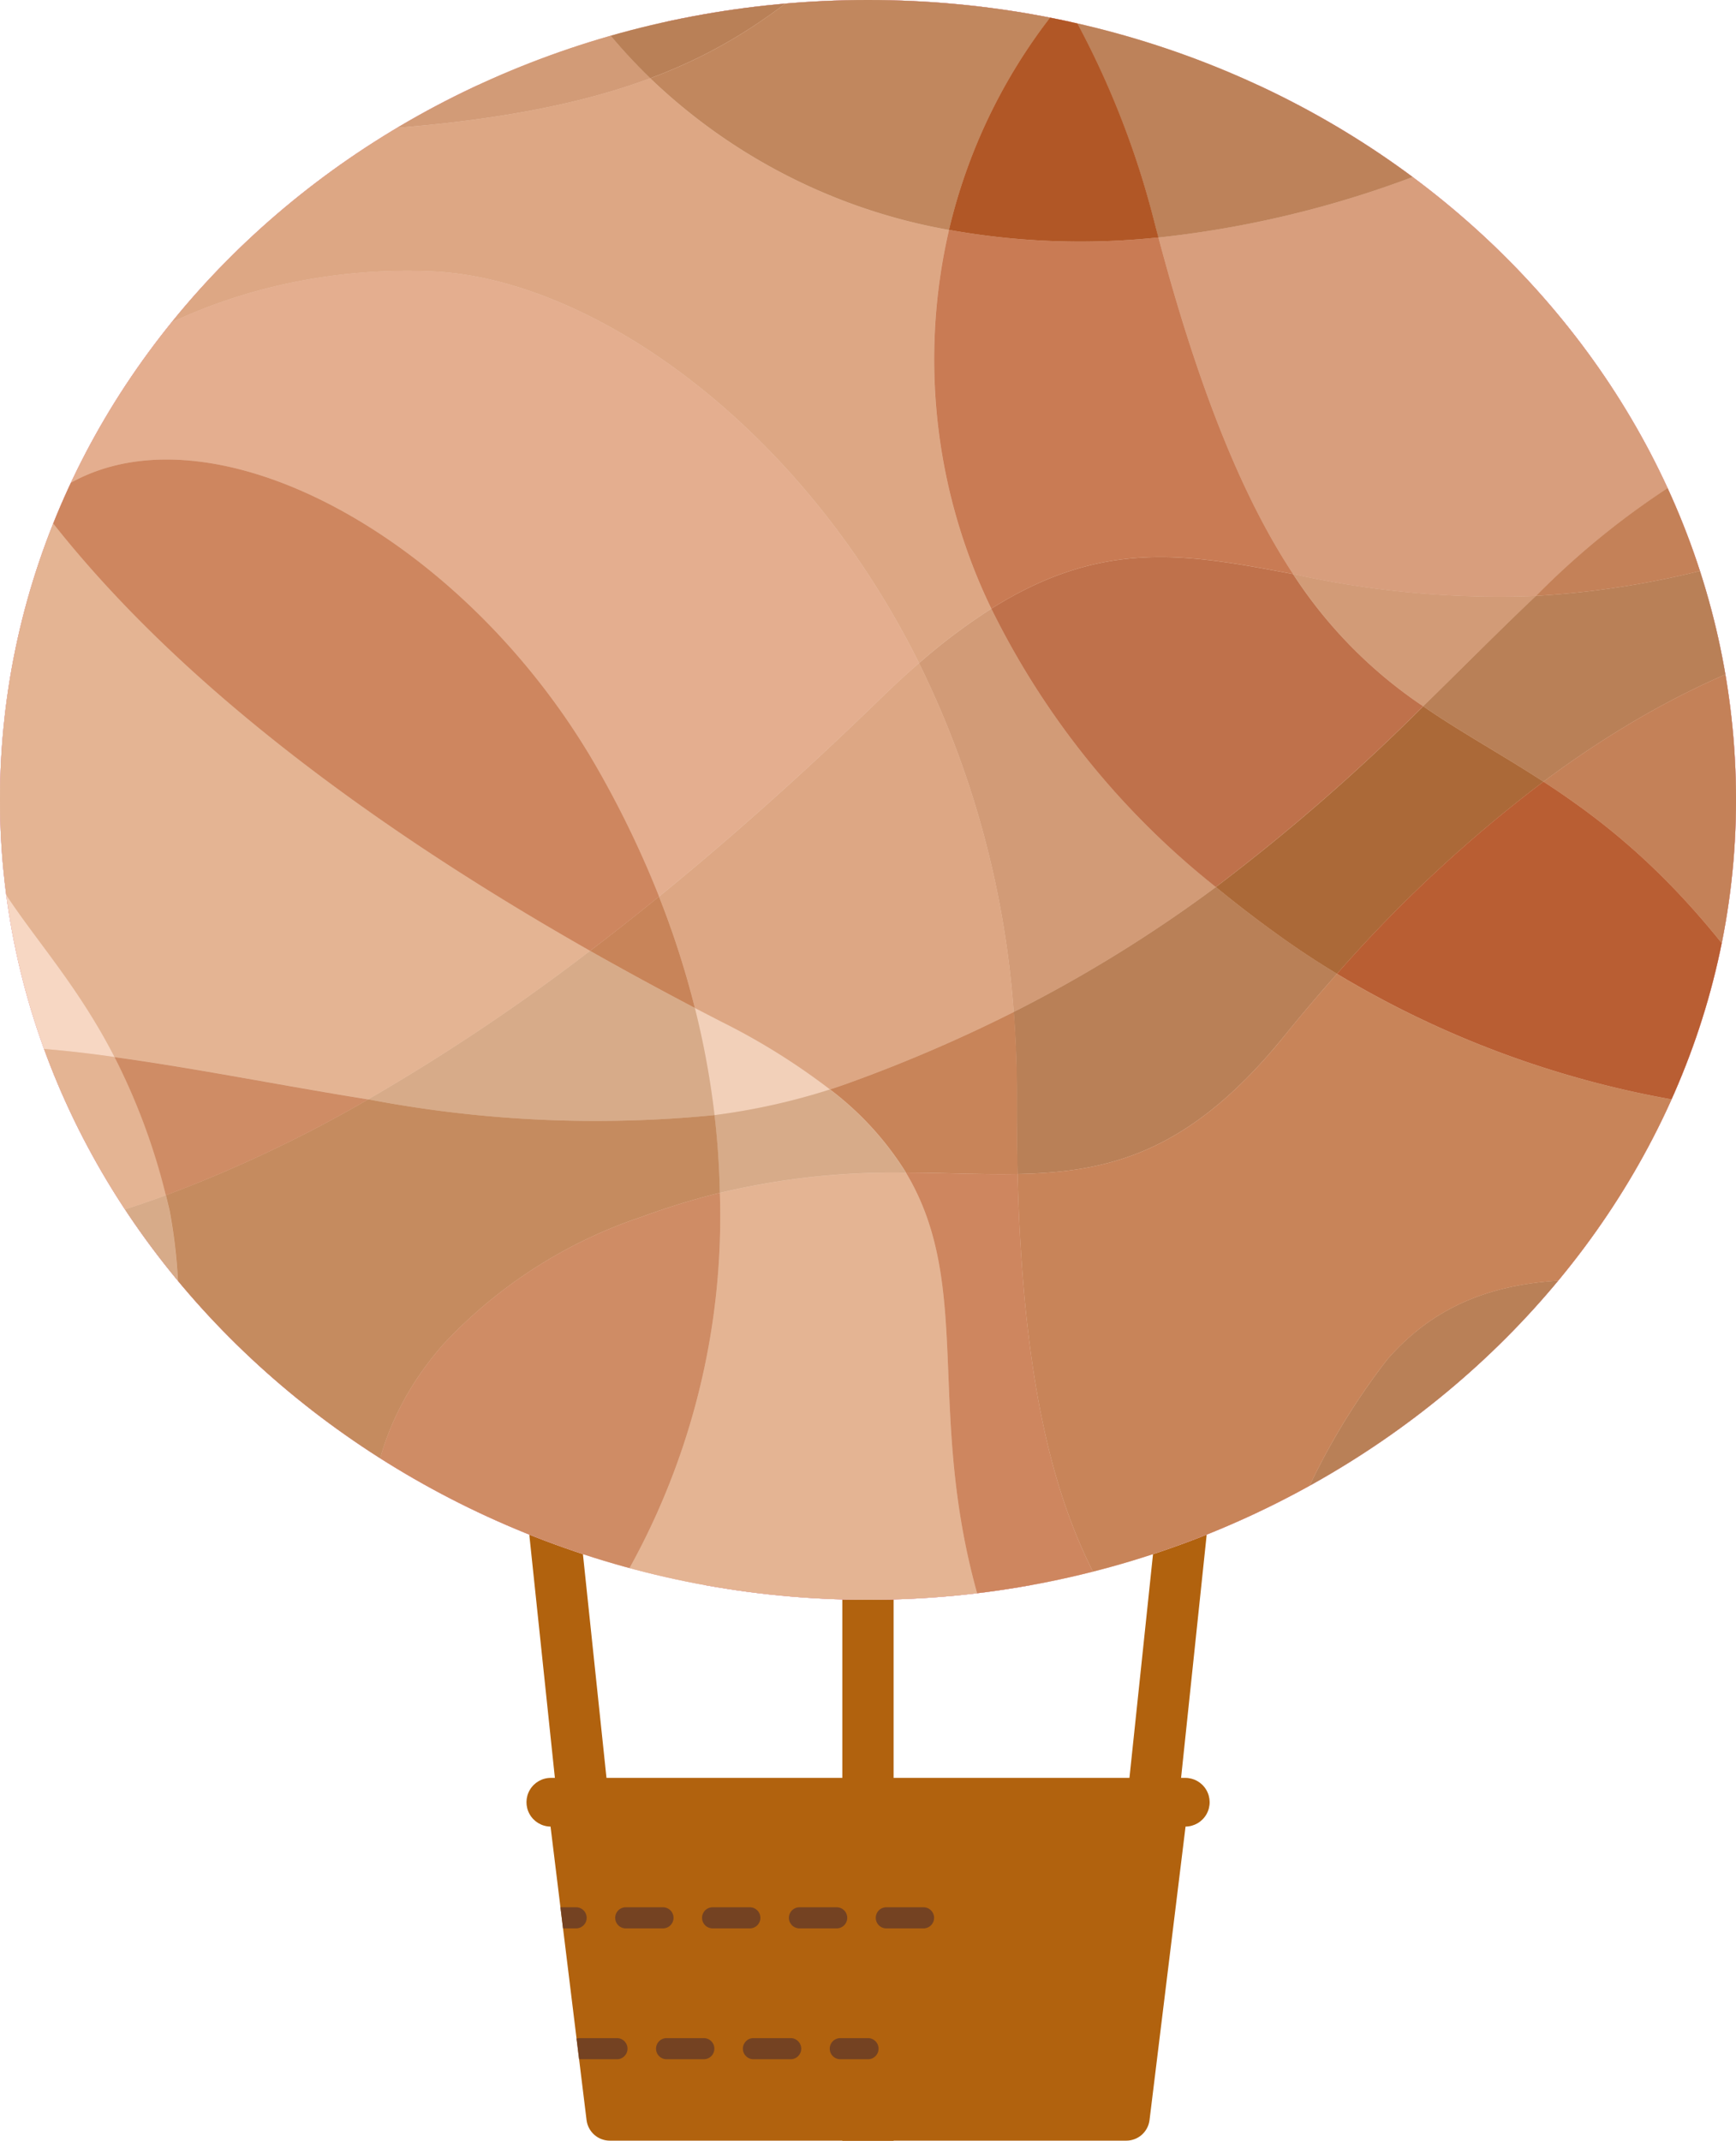 <svg xmlns="http://www.w3.org/2000/svg" xmlns:xlink="http://www.w3.org/1999/xlink" width="79.33" height="97.787" viewBox="0 0 79.33 97.787"><defs><clipPath id="a"><path d="M208.546,167.621c0,20.18,18.31,36.539,39.665,36.539s39.666-16.359,39.666-36.539-17.759-36.538-39.666-36.538-39.665,16.358-39.665,36.538" transform="translate(-208.546 -131.083)" fill="none"/></clipPath><clipPath id="b"><rect width="140.49" height="167.209" fill="none"/></clipPath><clipPath id="c"><rect width="140.49" height="167.208" fill="none"/></clipPath><clipPath id="d"><path d="M229.158,197.3a1.112,1.112,0,0,0-.026,2.225l1.646,13.408a1.072,1.072,0,0,0,1.063.939h23.6a1.072,1.072,0,0,0,1.063-.939l1.646-13.408a1.112,1.112,0,0,0-.023-2.225Z" transform="translate(-228.043 -197.304)" fill="none"/></clipPath></defs><g transform="translate(-1626.457 -6675.984)"><g transform="translate(1626.457 6685.984)"><path d="M249.294,203.58l2.626-24.926,2.334.237-2.626,24.925Z" transform="translate(-198.992 -119.929)" fill="#b1620e"/><path d="M228.042,178.889l2.332-.236L233,203.58l-2.334.236Z" transform="translate(-203.975 -119.929)" fill="#b1620e"/><rect width="2.341" height="31.021" transform="translate(38.493 56.766)" fill="#b1620e"/><g transform="translate(0 -10)" clip-path="url(#a)"><rect width="123.38" height="109.563" transform="translate(-22.025 -14.615)" fill="#efafcd"/><path d="M260.15,165.267c0,21.965-10.72,48.291-16.364,48.291s-16.365-26.326-16.365-48.291,6.843-38.382,16.365-38.382S260.15,143.3,260.15,165.267" transform="translate(-204.12 -132.067)" fill="#d76096"/><path d="M250.121,130.157s16.615,7.334,20.843,29.422c3.722,19.447-7.723,37.406-20.1,46.71l-10.188,10.329,56.942-1.21,9.54-63.644-40.1-25.626Z" transform="translate(-201.012 -132.242)" fill="#d76096"/><path d="M243.861,130.157s-16.615,7.334-20.843,29.422c-3.722,19.447,7.723,37.406,20.1,46.71L253.3,216.618l-56.943-1.21-9.539-63.644,40.1-25.626Z" transform="translate(-213.64 -132.242)" fill="#d76096"/><g transform="translate(-26.631 -34.769)" style="mix-blend-mode:overlay;isolation:isolate"><g clip-path="url(#b)"><g clip-path="url(#c)"><rect width="124.515" height="101.796" transform="matrix(0.034, -0.999, 0.999, 0.034, 24.256, 124.442)" fill="#e9c9b2"/><path d="M275.33,219.081a73.266,73.266,0,0,1,2.662,10.1,33.935,33.935,0,0,1,.457,11.205,109.17,109.17,0,0,0,13.146-8.891,92.289,92.289,0,0,0,12.08-11.439Zm39.43-71.357L314.269,162a14.962,14.962,0,0,1,1.913,4.6,19.048,19.048,0,0,1-2.533,13.451l-.97,28.248c15.939-24.141,20.6-52.749,2.081-60.579m-118.227,33.4a24.542,24.542,0,0,0-3.265,5.143c-12.213,25.189,10.621,62.96,47.928,64.277a22.635,22.635,0,0,1-2.628-6.678c-3.037-13.354,1.515-19.345.909-26.02l-28.947-.995,1.128-32.865c-6.151.752-11.2-.444-15.125-2.861" transform="translate(-186.273 -92.412)" fill="#e9dbc4"/><path d="M296.67,187.693a23.286,23.286,0,0,1-5.045,21.572c-5.319,6.055-13.459,9.347-20.887,8.412q.348.88.686,1.843l28.343.974c.1-.11.194-.219.289-.328a104.9,104.9,0,0,0,8.715-11.424l.972-28.248a15.616,15.616,0,0,1-1.444,1.929c-2.48,2.822-6.209,4.935-11.629,5.27m-4.3-36.174a78.9,78.9,0,0,0,8.033,4.78,13.624,13.624,0,0,1,9.965,6.143l.491-14.279a24.141,24.141,0,0,0-4.132-1.306,38.165,38.165,0,0,0-7.989-1,18.3,18.3,0,0,1-1.233,1.569,19.019,19.019,0,0,1-5.134,4.1m-84.614,32.908-1.13,32.865,28.948.995c-.277-3.04-1.623-6.224-5.245-10.31-3.885,2.744-8.087,3.516-11.468,1.58-5.554-3.18-3.158-10.381-2.1-17.75a92.172,92.172,0,0,1-5.175-8.072,35.273,35.273,0,0,1-3.832.693" transform="translate(-182.366 -92.851)" fill="#caa37f"/><path d="M215.105,183.079c-1.06,7.37-3.455,14.57,2.1,17.749,3.382,1.937,7.583,1.165,11.469-1.579-.31-.349-.634-.7-.979-1.068a142.486,142.486,0,0,1-12.588-15.1" transform="translate(-180.713 -84.123)" fill="#b48d5f"/><path d="M210.372,124.9a21.144,21.144,0,0,0-5.356,16.459,42.543,42.543,0,0,1,4.842-1.46Z" transform="translate(-182.773 -97.763)" fill="#edc2ae"/><path d="M250.456,164.673a42.96,42.96,0,0,1,4.327,15.935,63.393,63.393,0,0,0,9.239-5.707,37.188,37.188,0,0,1-10.261-12.711,27.1,27.1,0,0,0-3.3,2.484m-40.919-38.045-.11.126-.515,15a45.841,45.841,0,0,1,10.255-1.227c9.233-.081,14.947-1.058,19.006-2.57-6-5.8-8.571-14-7.4-20.888a19.753,19.753,0,0,0-6.641.585,30.609,30.609,0,0,0-14.6,8.976" transform="translate(-181.829 -99.614)" fill="#d29b77"/><path d="M263.155,185.471a31.313,31.313,0,0,0-4.013,6.778,34.435,34.435,0,0,1-4.846,7.725q-.368.42-.769.831c2.571,3.129,5.444,6.28,7.962,12.638,7.428.936,15.568-2.357,20.887-8.412a23.286,23.286,0,0,0,5.045-21.572,31.686,31.686,0,0,1-8.683-.789c-8.667-1.89-12.834-.328-15.583,2.8m-17.084-15.858q.144,1.874.138,3.835-.007,1.876.037,3.566c3.979-.078,7.454-.88,11.461-5.44q.363-.415.735-.872,1.055-1.3,2.11-2.5l.293-.332q-1.174-.709-2.284-1.489-1.731-1.218-3.25-2.475a63.5,63.5,0,0,1-9.239,5.707" transform="translate(-173.117 -88.618)" fill="#b98057"/><path d="M193.4,148.9c-4.047,4.606-6.271,9.64-6.409,13.779-.268,8.017,3.176,16.321,10.245,20.671.088-.1.177-.207.265-.309,4.006-4.559,9.044-5.924,14.682-5.893-4.626-11.94-3.1-20.871,1.41-26.773l.016-.464a27.428,27.428,0,0,1-4.391-11.678A38.965,38.965,0,0,0,193.4,148.9" transform="translate(-186.973 -94.637)" fill="#f9d9df"/><path d="M208.55,147.7l-.016.464.172-.222-.156-.242" transform="translate(-181.918 -92.419)" fill="#f2d0b9"/><path d="M195.549,175.652c-.089.1-.178.2-.265.309,3.928,2.417,8.973,3.613,15.125,2.861l.273-7.936q-.235-.568-.451-1.127c-5.639-.031-10.676,1.334-14.682,5.893" transform="translate(-185.024 -87.246)" fill="#eaccb3"/><path d="M207.809,170.672l-.273,7.936a35.286,35.286,0,0,0,3.833-.693,65.627,65.627,0,0,1-3.56-7.244" transform="translate(-182.152 -87.032)" fill="#d7ab89"/><path d="M267.774,136.439c.677,4.665.969,9.936,3.954,13.915a31.888,31.888,0,0,0,2.352,2.794,22.816,22.816,0,0,1,10.314-2.183c5.714-8.16,4.045-20.107-4.1-26.916a33.444,33.444,0,0,1-3.368,4.513,45.44,45.44,0,0,1-9.151,7.877" transform="translate(-168.028 -97.964)" fill="#f2d0b9"/><path d="M272.882,148.036a29.368,29.368,0,0,0,3.947,3.484,19.027,19.027,0,0,0,5.134-4.1,18.066,18.066,0,0,0,1.233-1.569,22.816,22.816,0,0,0-10.314,2.183" transform="translate(-166.83 -92.851)" fill="#d7ab89"/><path d="M204.99,138.513a27.446,27.446,0,0,0,4.39,11.678l.452-13.138a42.871,42.871,0,0,0-4.842,1.46" transform="translate(-182.749 -94.914)" fill="#efc6b1"/><path d="M209,137.774l-.452,13.137.156.243c.225-.285.454-.56.691-.831,4.68-5.327,11.943-7.841,18.95-7.519,7.057.323,16.652,6.756,22.2,17.89a27.008,27.008,0,0,1,3.3-2.484,26.136,26.136,0,0,1-1.934-17.3,26.35,26.35,0,0,1-13.654-6.93c-4.059,1.512-9.772,2.489-19.006,2.57A45.922,45.922,0,0,0,209,137.774" transform="translate(-181.915 -95.636)" fill="#dda784"/><path d="M290.777,159.291l-.62,18.052a19.046,19.046,0,0,0,2.532-13.451,14.973,14.973,0,0,0-1.912-4.6" transform="translate(-162.78 -89.7)" fill="#eaccb3"/><path d="M284.024,154.315c3.654,2.143,6.312,4.57,6.86,10.905a9.029,9.029,0,0,1-2.086,7.014c-2.517,2.864-7.038,4.245-12.343,4.316.4.723.8,1.479,1.212,2.274a32.118,32.118,0,0,1,2.629,6.885c5.421-.336,9.15-2.449,11.629-5.271a15.6,15.6,0,0,0,1.444-1.928l.621-18.052a13.617,13.617,0,0,0-9.966-6.143" transform="translate(-165.993 -90.867)" fill="#d7ab89"/><path d="M246.213,176.26c.375,14.638,3.5,19.19,7.28,23.793.267-.274.523-.553.769-.833a34.436,34.436,0,0,0,4.846-7.725,31.273,31.273,0,0,1,4.013-6.777c2.749-3.128,6.915-4.691,15.583-2.8a31.638,31.638,0,0,0,8.683.789,32.181,32.181,0,0,0-2.631-6.883q-.611-1.193-1.211-2.275a44.99,44.99,0,0,1-22.735-6.429c-.1.107-.2.22-.293.33q-1.055,1.2-2.11,2.5-.37.459-.735.873c-4.007,4.56-7.482,5.361-11.461,5.439" transform="translate(-173.083 -87.865)" fill="#c88459"/><path d="M230.253,111.322a15.855,15.855,0,0,0-3.631,7.886c7,.479,15.332,4.028,21.73,11.046,3.8-2.487,9.134-4.927,18.361-6.862,10.216-2.143,18.038.11,23.228,4.449,4.006-6.5,4.381-13.069-1.727-16.75-11.5-6.927-14.435,3.989-30.226,4.228-10.623.162-18.791-13.079-27.172-4.6-.194.2-.383.4-.564.607" transform="translate(-177.677 -101.755)" fill="#caa37f"/><path d="M226.674,117.056c-1.172,6.891,1.4,15.086,7.4,20.89,6.469-2.41,8.733-6.178,14.331-9.844-6.4-7.017-14.73-10.566-21.729-11.046" transform="translate(-177.729 -99.603)" fill="#b98057"/><path d="M244.224,127.463a36.439,36.439,0,0,1,4.59,6.27c.1-.12.2-.239.306-.356,4.251-4.839,10.129-7.583,15.878-6.708,6.266.954,7.529,5.472,8.3,10.771a45.474,45.474,0,0,0,9.151-7.877,33.576,33.576,0,0,0,3.368-4.513c-5.191-4.339-13.011-6.591-23.229-4.449-9.228,1.936-14.563,4.375-18.361,6.862" transform="translate(-173.55 -98.964)" fill="#cfa883"/><path d="M232.616,135.848a26.348,26.348,0,0,0,13.654,6.929,25.359,25.359,0,0,1,5.266-10.5,36.5,36.5,0,0,0-4.59-6.27c-5.6,3.665-7.862,7.434-14.331,9.844" transform="translate(-176.271 -97.505)" fill="#c1875e"/><path d="M256.414,152.326a21.086,21.086,0,0,0,5.945,6.039c1.8-1.762,3.49-3.465,5.158-5.043a43.37,43.37,0,0,1-11.1-1" transform="translate(-170.691 -91.333)" fill="#d29b77"/><path d="M261.23,158.807c1.744,1.2,3.57,2.191,5.493,3.443,7.751-5.774,15.078-7.814,20.87-7.027a79.394,79.394,0,0,1-8.033-4.78,23.1,23.1,0,0,1-5.777,2.206,40.928,40.928,0,0,1-7.4,1.115c-1.667,1.578-3.353,3.281-5.156,5.043" transform="translate(-169.562 -91.775)" fill="#b98057"/><path d="M245.243,154.056A37.188,37.188,0,0,0,255.5,166.768a90.929,90.929,0,0,0,9.475-8.256,21.074,21.074,0,0,1-5.946-6.039c-4.838-.912-8.663-1.638-13.789,1.583" transform="translate(-173.311 -91.481)" fill="#bf714b"/><path d="M253.555,165.474q1.522,1.257,3.249,2.475,1.111.78,2.285,1.489a63.407,63.407,0,0,1,9.434-8.777c-1.923-1.251-3.749-2.241-5.493-3.442a90.926,90.926,0,0,1-9.475,8.255" transform="translate(-171.362 -90.186)" fill="#ab6938"/><path d="M251.428,141.227c1.964,7.391,4,12.11,6.154,15.375a43.377,43.377,0,0,0,11.1,1,36.618,36.618,0,0,1,9.228-6.8A32.074,32.074,0,0,1,275.561,148c-2.985-3.979-3.277-9.25-3.954-13.915a43.285,43.285,0,0,1-9.645,4.772,47.007,47.007,0,0,1-10.534,2.369" transform="translate(-171.86 -95.61)" fill="#d89e7d"/><path d="M265.407,154.425a40.9,40.9,0,0,0,7.4-1.115,23.048,23.048,0,0,0,5.779-2.206,29.379,29.379,0,0,1-3.947-3.484,36.619,36.619,0,0,0-9.228,6.8" transform="translate(-168.583 -92.437)" fill="#c48158"/><path d="M243.806,139.591a26.144,26.144,0,0,0,1.934,17.3c5.125-3.221,8.951-2.495,13.789-1.583-2.153-3.265-4.19-7.985-6.154-15.375a33.761,33.761,0,0,1-9.57-.346" transform="translate(-173.808 -94.319)" fill="#c97b54"/><path d="M265.68,161.372c3.968,2.58,8.352,6.27,13.3,15.209,5.306-.07,9.826-1.452,12.343-4.316a9.024,9.024,0,0,0,2.086-7.014c-.548-6.335-3.206-8.762-6.86-10.905-5.792-.786-13.119,1.254-20.87,7.027" transform="translate(-168.519 -90.898)" fill="#c48158"/><path d="M258.038,168.784a44.992,44.992,0,0,0,22.734,6.432c-4.948-8.939-9.333-12.629-13.3-15.209a63.342,63.342,0,0,0-9.434,8.777" transform="translate(-170.311 -89.533)" fill="#b95e33"/><path d="M248.248,132.1c-.1.117-.2.236-.306.356a39.92,39.92,0,0,1,4.1,10.088q.1.385.2.762a47.12,47.12,0,0,0,10.532-2.369,43.327,43.327,0,0,0,9.646-4.774c-.769-5.3-2.032-9.816-8.3-10.771-5.749-.875-11.626,1.869-15.878,6.708" transform="translate(-172.678 -97.687)" fill="#bd825a"/><path d="M248.942,131.082a25.371,25.371,0,0,0-5.266,10.5,33.806,33.806,0,0,0,9.57.346c-.067-.251-.133-.5-.2-.76a39.91,39.91,0,0,0-4.1-10.089" transform="translate(-173.678 -96.314)" fill="#b15726"/><path d="M231.465,232.949c7.006,11.657,23.254,11.821,31.89,1.992a22.875,22.875,0,0,0,5.361-12.157c-13.358,7.625-25.969,10.562-37.251,10.165" transform="translate(-176.541 -74.813)" fill="#f9d9df"/><path d="M234.268,168.38a38.419,38.419,0,0,1,.9,4.895,29.782,29.782,0,0,0,5.276-1.173,30.248,30.248,0,0,0-4.945-3.085c-.415-.214-.822-.423-1.23-.637" transform="translate(-175.884 -87.569)" fill="#f2d0b9"/><path d="M222.177,173.05a55.273,55.273,0,0,0,15.825.72,38.245,38.245,0,0,0-.9-4.895q-2.491-1.3-4.788-2.608a93.94,93.94,0,0,1-10.137,6.783" transform="translate(-178.719 -88.065)" fill="#d7ab89"/><path d="M230.445,204.53c.606,6.676-3.945,12.666-.91,26.02a22.637,22.637,0,0,0,2.629,6.678c11.282.4,23.893-2.539,37.251-10.165a33.9,33.9,0,0,0-.457-11.205,73.108,73.108,0,0,0-2.66-10.1Z" transform="translate(-177.241 -79.093)" fill="#eaccb3"/><path d="M229.383,201.988c3.622,4.086,4.969,7.27,5.245,10.31l35.853,1.232c-.225-.643-.454-1.255-.686-1.842a18.01,18.01,0,0,1-13.309-8.631,28.5,28.5,0,0,1-5.08,2.108c-9.262,2.887-16.97.758-21.627-3.465-.131.1-.264.2-.4.288m11.324-29.421q.211,1.8.243,3.552a33.927,33.927,0,0,1,8.505-.921,14.081,14.081,0,0,0-3.473-3.8,29.644,29.644,0,0,1-5.276,1.171m-30.065,5.179a92.079,92.079,0,0,0,5.175,8.073,24.358,24.358,0,0,0-.009-8.88q-.083-.363-.173-.711a43.657,43.657,0,0,1-4.993,1.517" transform="translate(-181.424 -86.862)" fill="#d7ab89"/><path d="M214.686,176.142c.059.232.116.47.173.711a24.358,24.358,0,0,1,.009,8.88,142.486,142.486,0,0,0,12.588,15.1q.515.544.979,1.068c.132-.094.265-.19.4-.288-5.43-4.926-6.712-12.7-1.465-18.668a21.9,21.9,0,0,1,9.077-5.823A33.19,33.19,0,0,1,240,176.033c-.023-1.164-.1-2.35-.243-3.552a55.271,55.271,0,0,1-15.825-.72,61.206,61.206,0,0,1-9.247,4.38" transform="translate(-180.475 -86.776)" fill="#c58b5f"/><path d="M232.941,166.283a40.99,40.99,0,0,1,1.639,5.09l1.23.636a30.355,30.355,0,0,1,4.945,3.085c.319-.1.635-.212.952-.327a68.233,68.233,0,0,0,7.443-3.212,42.973,42.973,0,0,0-4.326-15.935q-.843.73-1.737,1.6c-3.518,3.416-6.9,6.427-10.146,9.067" transform="translate(-176.195 -90.561)" fill="#dda784"/><path d="M230.389,166.738q2.292,1.3,4.788,2.608a41.026,41.026,0,0,0-1.639-5.087q-1.6,1.3-3.149,2.479" transform="translate(-176.793 -88.536)" fill="#c88459"/><path d="M249.773,203.73a18,18,0,0,0,13.309,8.63c-2.518-6.359-5.391-9.509-7.962-12.638a21.9,21.9,0,0,1-5.346,4.008m-10.5-31.663a14.1,14.1,0,0,1,3.473,3.8c1.825.006,3.5.093,5.1.062q-.043-1.691-.037-3.568.007-1.961-.138-3.834a68.478,68.478,0,0,1-7.443,3.211q-.474.174-.952.327" transform="translate(-174.711 -87.534)" fill="#c88459"/><path d="M209.335,148.071c-4.507,5.9-6.035,14.833-1.41,26.773.162,0,.326,0,.49.006l.29-8.46c-1.213-2.4-1.726-5.261-.728-10.081a13.778,13.778,0,0,1,1.195-3.507Z" transform="translate(-182.719 -92.331)" fill="#fcdbcb"/><path d="M208.079,166.434l-.29,8.459a53.014,53.014,0,0,1,6.169.533c-2.053-3.985-4.45-6.17-5.879-8.992m.8-18.542-.172.222-.163,4.73a9.478,9.478,0,0,1,1.31-1.944,8.089,8.089,0,0,1,.66-.672q-.885-1.176-1.636-2.337" transform="translate(-182.092 -92.373)" fill="#f7d7c3"/><path d="M208.729,151.9a13.739,13.739,0,0,0-1.195,3.508c-1,4.819-.485,7.68.728,10.081Z" transform="translate(-182.276 -91.432)" fill="#edc7ad"/><path d="M209.8,150.455a9.526,9.526,0,0,0-1.309,1.944l-.468,13.589c1.428,2.824,3.826,5.008,5.879,8.992,3.732.516,7.63,1.3,11.593,1.934a93.909,93.909,0,0,0,10.139-6.785c-12.2-6.93-20.264-13.821-25.173-20.345a8.268,8.268,0,0,0-.66.67" transform="translate(-182.037 -91.929)" fill="#e4b493"/><path d="M207.392,169.759q.217.559.452,1.127l.038-1.121c-.164,0-.328,0-.49-.006" transform="translate(-182.185 -87.246)" fill="#edc7ad"/><path d="M207.8,169.764l-.038,1.121a65.712,65.712,0,0,0,3.559,7.243,43.674,43.674,0,0,0,4.995-1.517,29.325,29.325,0,0,0-2.347-6.313,52.991,52.991,0,0,0-6.169-.533" transform="translate(-182.1 -87.245)" fill="#e4b493"/><path d="M212.786,170.2a29.264,29.264,0,0,1,2.345,6.313,61.269,61.269,0,0,0,9.247-4.38c-3.963-.633-7.861-1.42-11.593-1.933" transform="translate(-180.921 -87.144)" fill="#cf8c65"/><path d="M209.363,148.652c-.237.27-.467.546-.69.831q.75,1.159,1.636,2.337c6.261-5.664,19.095.749,25.534,12.066a45.492,45.492,0,0,1,2.787,5.8c3.247-2.641,6.628-5.65,10.146-9.066q.9-.87,1.737-1.6c-5.548-11.134-15.142-17.565-22.2-17.89-7.007-.322-14.27,2.192-18.95,7.519" transform="translate(-181.885 -93.964)" fill="#e4ae8f"/><path d="M210,150.183c4.909,6.525,12.969,13.416,25.172,20.346q1.554-1.181,3.15-2.479a45.421,45.421,0,0,0-2.789-5.8c-6.439-11.316-19.272-17.731-25.534-12.067" transform="translate(-181.574 -92.327)" fill="#ce865f"/><path d="M237.314,175.4a33.133,33.133,0,0,1-7.7,22.35,22.759,22.759,0,0,1-3.47,3.232c4.655,4.223,12.363,6.353,21.625,3.465a28.5,28.5,0,0,0,5.08-2.108q-.3-.476-.578-.98c-7.146-12.856-2.52-20.321-6.453-26.879a33.933,33.933,0,0,0-8.505.921" transform="translate(-177.788 -86.14)" fill="#e4b493"/><path d="M225.592,182.136c-5.246,5.971-3.966,13.742,1.465,18.668a22.876,22.876,0,0,0,3.47-3.232,33.133,33.133,0,0,0,7.7-22.35,33.255,33.255,0,0,0-3.558,1.091,21.883,21.883,0,0,0-9.077,5.823" transform="translate(-178.701 -85.965)" fill="#cf8c65"/><path d="M242.083,174.475c3.933,6.559-.694,14.025,6.453,26.879.186.337.379.663.578.981a21.882,21.882,0,0,0,5.348-4.008c-3.78-4.6-6.906-9.152-7.28-23.792-1.6.032-3.274-.054-5.1-.06" transform="translate(-174.052 -86.14)" fill="#ce865f"/></g></g></g></g></g><g transform="translate(1650.526 6757.199)"><g clip-path="url(#d)"><rect width="32.79" height="18.922" transform="translate(-0.691 -1.041)" fill="#b1620e"/><path d="M21.546.482h-1.7A.482.482,0,0,1,19.363,0a.482.482,0,0,1,.482-.482h1.7A.482.482,0,0,1,22.028,0,.482.482,0,0,1,21.546.482Zm-3.969,0h-1.7A.482.482,0,0,1,15.394,0a.482.482,0,0,1,.482-.482h1.7A.482.482,0,0,1,18.059,0,.482.482,0,0,1,17.577.482Zm-3.969,0h-1.7A.482.482,0,0,1,11.425,0a.482.482,0,0,1,.482-.482h1.7A.482.482,0,0,1,14.09,0,.482.482,0,0,1,13.608.482Zm-3.969,0h-1.7A.482.482,0,0,1,7.456,0a.482.482,0,0,1,.482-.482h1.7A.482.482,0,0,1,10.121,0,.482.482,0,0,1,9.639.482ZM5.67.482h-1.7A.482.482,0,0,1,3.487,0a.482.482,0,0,1,.482-.482h1.7A.482.482,0,0,1,6.152,0,.482.482,0,0,1,5.67.482ZM1.7.482H0A.482.482,0,0,1-.482,0,.482.482,0,0,1,0-.482H1.7A.482.482,0,0,1,2.183,0,.482.482,0,0,1,1.7.482Z" transform="translate(-3.412 6.389)" fill="#744222"/><path d="M21.111.482H19.845A.482.482,0,0,1,19.363,0a.482.482,0,0,1,.482-.482h1.266A.482.482,0,0,1,21.593,0,.482.482,0,0,1,21.111.482Zm-3.534,0h-1.7A.482.482,0,0,1,15.394,0a.482.482,0,0,1,.482-.482h1.7A.482.482,0,0,1,18.059,0,.482.482,0,0,1,17.577.482Zm-3.969,0h-1.7A.482.482,0,0,1,11.425,0a.482.482,0,0,1,.482-.482h1.7A.482.482,0,0,1,14.09,0,.482.482,0,0,1,13.608.482Zm-3.969,0h-1.7A.482.482,0,0,1,7.456,0a.482.482,0,0,1,.482-.482h1.7A.482.482,0,0,1,10.121,0,.482.482,0,0,1,9.639.482ZM5.67.482h-1.7A.482.482,0,0,1,3.487,0a.482.482,0,0,1,.482-.482h1.7A.482.482,0,0,1,6.152,0,.482.482,0,0,1,5.67.482ZM1.7.482H0A.482.482,0,0,1-.482,0,.482.482,0,0,1,0-.482H1.7A.482.482,0,0,1,2.183,0,.482.482,0,0,1,1.7.482Z" transform="translate(-5.515 12.366)" fill="#744222"/></g></g></g></svg>